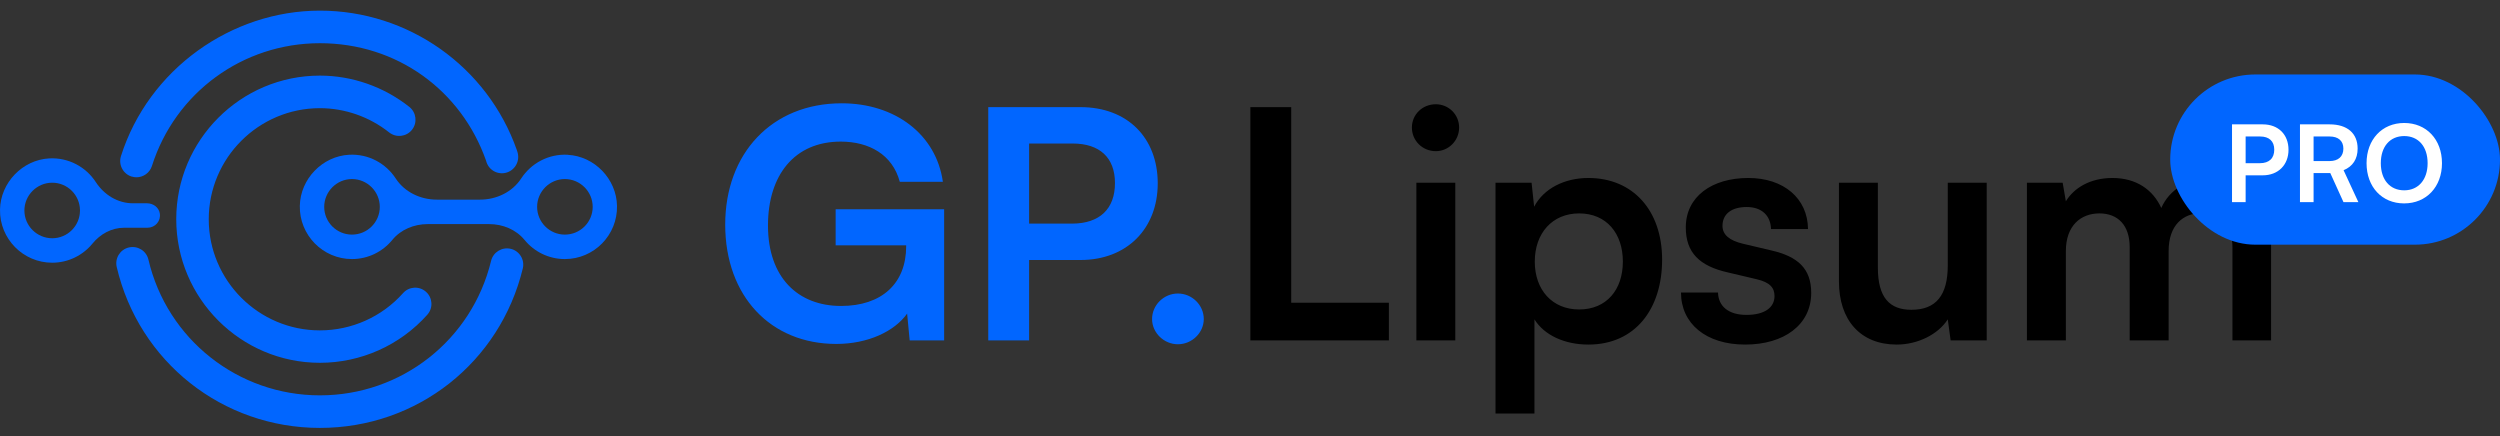 <?xml version="1.0" encoding="UTF-8"?> <svg xmlns="http://www.w3.org/2000/svg" width="235" height="41" viewBox="0 0 235 41" fill="none"><rect x="0" y="0" width="235" height="41" fill="#333333" stroke="none"/><path d="M79.03 13.31C74.68 13.31 72.19 16.46 72.19 21.2C72.19 26.09 75.01 28.76 79.06 28.76C82.87 28.76 85.18 26.66 85.18 23.15V23.06H78.55V19.67H88.75V32H85.51L85.27 29.48C84.07 31.16 81.58 32.33 78.61 32.33C72.46 32.33 68.17 27.86 68.17 21.11C68.17 14.45 72.52 9.71 79.12 9.71C84.13 9.71 88 12.62 88.63 17.09H84.58C83.89 14.51 81.67 13.31 79.03 13.31ZM101.567 24.44H96.737V32H92.897V10.07H101.567C105.977 10.07 108.827 12.95 108.827 17.24C108.827 21.47 105.947 24.44 101.567 24.44ZM100.817 13.49H96.737V21.02H100.757C103.397 21.02 104.807 19.61 104.807 17.21C104.807 14.81 103.367 13.49 100.817 13.49ZM110.725 32.36C109.405 32.36 108.295 31.28 108.295 29.99C108.295 28.67 109.405 27.59 110.725 27.59C112.045 27.59 113.155 28.67 113.155 29.99C113.155 31.28 112.045 32.36 110.725 32.36Z" fill="#0166FF"></path><path d="M121.375 10.07V28.46H130.555V32H117.535V10.07H121.375ZM134.968 14.21C133.708 14.21 132.718 13.22 132.718 11.99C132.718 10.76 133.708 9.8 134.968 9.8C136.168 9.8 137.158 10.76 137.158 11.99C137.158 13.22 136.168 14.21 134.968 14.21ZM133.138 32V17.18H136.798V32H133.138ZM140.579 38.87V17.18H143.969L144.209 19.43C145.109 17.72 147.059 16.73 149.309 16.73C153.479 16.73 156.239 19.76 156.239 24.41C156.239 29.03 153.719 32.39 149.309 32.39C147.089 32.39 145.169 31.52 144.239 30.02V38.87H140.579ZM144.269 24.59C144.269 27.26 145.919 29.09 148.439 29.09C151.019 29.09 152.549 27.23 152.549 24.59C152.549 21.95 151.019 20.06 148.439 20.06C145.919 20.06 144.269 21.92 144.269 24.59ZM158.014 27.5H161.494C161.524 28.79 162.484 29.6 164.164 29.6C165.874 29.6 166.804 28.91 166.804 27.83C166.804 27.08 166.414 26.54 165.094 26.24L162.424 25.61C159.754 25.01 158.464 23.75 158.464 21.38C158.464 18.47 160.924 16.73 164.344 16.73C167.674 16.73 169.924 18.65 169.954 21.53H166.474C166.444 20.27 165.604 19.46 164.194 19.46C162.754 19.46 161.914 20.12 161.914 21.23C161.914 22.07 162.574 22.61 163.834 22.91L166.504 23.54C168.994 24.11 170.254 25.25 170.254 27.53C170.254 30.53 167.704 32.39 164.044 32.39C160.354 32.39 158.014 30.41 158.014 27.5ZM183.09 17.18H186.75V32H183.36L183.09 30.02C182.19 31.43 180.27 32.39 178.29 32.39C174.87 32.39 172.86 30.08 172.86 26.45V17.18H176.52V25.16C176.52 27.98 177.63 29.12 179.67 29.12C181.98 29.12 183.09 27.77 183.09 24.95V17.18ZM194.191 32H190.531V17.18H193.891L194.191 18.92C194.941 17.69 196.441 16.73 198.571 16.73C200.821 16.73 202.381 17.84 203.161 19.55C203.911 17.84 205.651 16.73 207.901 16.73C211.501 16.73 213.481 18.89 213.481 22.31V32H209.851V23.27C209.851 21.14 208.711 20.03 206.971 20.03C205.201 20.03 203.851 21.17 203.851 23.6V32H200.191V23.24C200.191 21.17 199.081 20.06 197.341 20.06C195.601 20.06 194.191 21.2 194.191 23.6V32Z" fill="black"></path><path d="M53.372 14.546C51.539 14.45 49.912 15.363 48.992 16.776C48.154 18.059 46.658 18.766 45.127 18.766H41.062C39.525 18.766 38.035 18.059 37.197 16.776C36.277 15.363 34.65 14.45 32.817 14.546C30.298 14.683 28.231 16.824 28.183 19.349C28.128 22.094 30.353 24.352 33.085 24.352C34.609 24.352 35.975 23.652 36.875 22.554C37.678 21.573 38.927 21.065 40.197 21.065H45.985C47.255 21.065 48.504 21.573 49.308 22.554C50.207 23.652 51.573 24.352 53.097 24.352C55.837 24.352 58.054 22.101 57.999 19.349C57.951 16.824 55.885 14.683 53.365 14.553L53.372 14.546ZM33.085 22.053C31.643 22.053 30.476 20.88 30.476 19.445C30.476 18.011 31.65 16.831 33.085 16.831C34.52 16.831 35.701 18.005 35.701 19.445C35.701 20.887 34.527 22.053 33.085 22.053ZM53.097 22.053C51.656 22.053 50.489 20.88 50.489 19.445C50.489 18.011 51.662 16.831 53.097 16.831C54.532 16.831 55.713 18.005 55.713 19.445C55.713 20.887 54.539 22.053 53.097 22.053Z" fill="#0166FF"></path><path d="M13.889 21.401C14.583 21.401 15.139 20.783 15.022 20.063C14.933 19.5 14.404 19.109 13.828 19.109H12.503C11.068 19.109 9.791 18.32 9.008 17.119C8.088 15.705 6.461 14.793 4.628 14.889C2.116 15.026 0.049 17.167 0.001 19.692C-0.054 22.437 2.17 24.695 4.903 24.695C6.427 24.695 7.793 23.995 8.692 22.897C9.434 21.991 10.498 21.408 11.665 21.408H13.883L13.889 21.401ZM4.91 22.396C3.468 22.396 2.294 21.223 2.294 19.788C2.294 18.354 3.468 17.174 4.91 17.174C6.351 17.174 7.518 18.347 7.518 19.788C7.518 21.229 6.345 22.396 4.91 22.396Z" fill="#0166FF"></path><path d="M30.071 10.168C32.419 10.168 34.726 10.978 36.579 12.446C37.238 12.968 38.199 12.865 38.728 12.199C39.25 11.54 39.14 10.58 38.481 10.051C36.092 8.157 33.105 7.107 30.071 7.107C22.622 7.107 16.567 13.167 16.567 20.605C16.567 28.044 22.629 34.103 30.071 34.103C33.929 34.103 37.609 32.456 40.17 29.581C40.733 28.95 40.671 27.982 40.039 27.426C39.408 26.863 38.44 26.925 37.884 27.556C35.906 29.78 33.057 31.056 30.071 31.056C24.311 31.056 19.622 26.369 19.622 20.612C19.622 14.855 24.311 10.168 30.071 10.168Z" fill="#0166FF"></path><path d="M48.01 23.391C47.193 23.192 46.362 23.7 46.163 24.517C44.358 31.962 37.74 37.163 30.071 37.163C22.402 37.163 15.709 31.914 13.951 24.4C13.759 23.576 12.935 23.069 12.111 23.261C11.288 23.453 10.78 24.276 10.972 25.1C13.059 34.007 20.913 40.224 30.071 40.224C39.229 40.224 47.001 34.062 49.143 25.237C49.342 24.414 48.834 23.59 48.017 23.391H48.01Z" fill="#0166FF"></path><path d="M12.366 16.591C12.517 16.639 12.675 16.666 12.826 16.666C13.471 16.666 14.075 16.248 14.281 15.603C16.471 8.699 22.821 4.061 30.071 4.061C37.321 4.061 43.362 8.493 45.69 15.102C45.703 15.156 45.724 15.211 45.738 15.266C46.019 16.062 46.884 16.481 47.688 16.2C48.484 15.918 48.903 15.047 48.628 14.251C48.614 14.196 48.594 14.141 48.573 14.079C45.813 6.256 38.378 1 30.071 1C21.764 1 13.965 6.497 11.37 14.676C11.116 15.479 11.562 16.337 12.366 16.598V16.591Z" fill="#0166FF"></path><rect x="204" y="7" width="31" height="16" rx="8" fill="#0166FF"></rect><path d="M212.7 16.48H211.09V19H209.81V11.69H212.7C214.17 11.69 215.12 12.65 215.12 14.08C215.12 15.49 214.16 16.48 212.7 16.48ZM212.45 12.83H211.09V15.34H212.43C213.31 15.34 213.78 14.87 213.78 14.07C213.78 13.27 213.3 12.83 212.45 12.83ZM217.477 19H216.197V11.69H218.987C220.647 11.69 221.617 12.53 221.617 13.97C221.617 14.95 221.157 15.65 220.297 16L221.687 19H220.287L219.047 16.27H217.477V19ZM217.477 12.83V15.14H218.987C219.797 15.14 220.277 14.71 220.277 13.97C220.277 13.24 219.797 12.83 218.987 12.83H217.477ZM229.546 15.34C229.546 17.56 228.086 19.12 225.986 19.12C223.896 19.12 222.456 17.57 222.456 15.34C222.456 13.12 223.906 11.56 225.996 11.56C228.086 11.56 229.546 13.11 229.546 15.34ZM228.196 15.34C228.196 13.78 227.336 12.79 225.996 12.79C224.656 12.79 223.796 13.78 223.796 15.34C223.796 16.9 224.656 17.89 225.996 17.89C227.336 17.89 228.196 16.88 228.196 15.34Z" fill="white"></path></svg> 